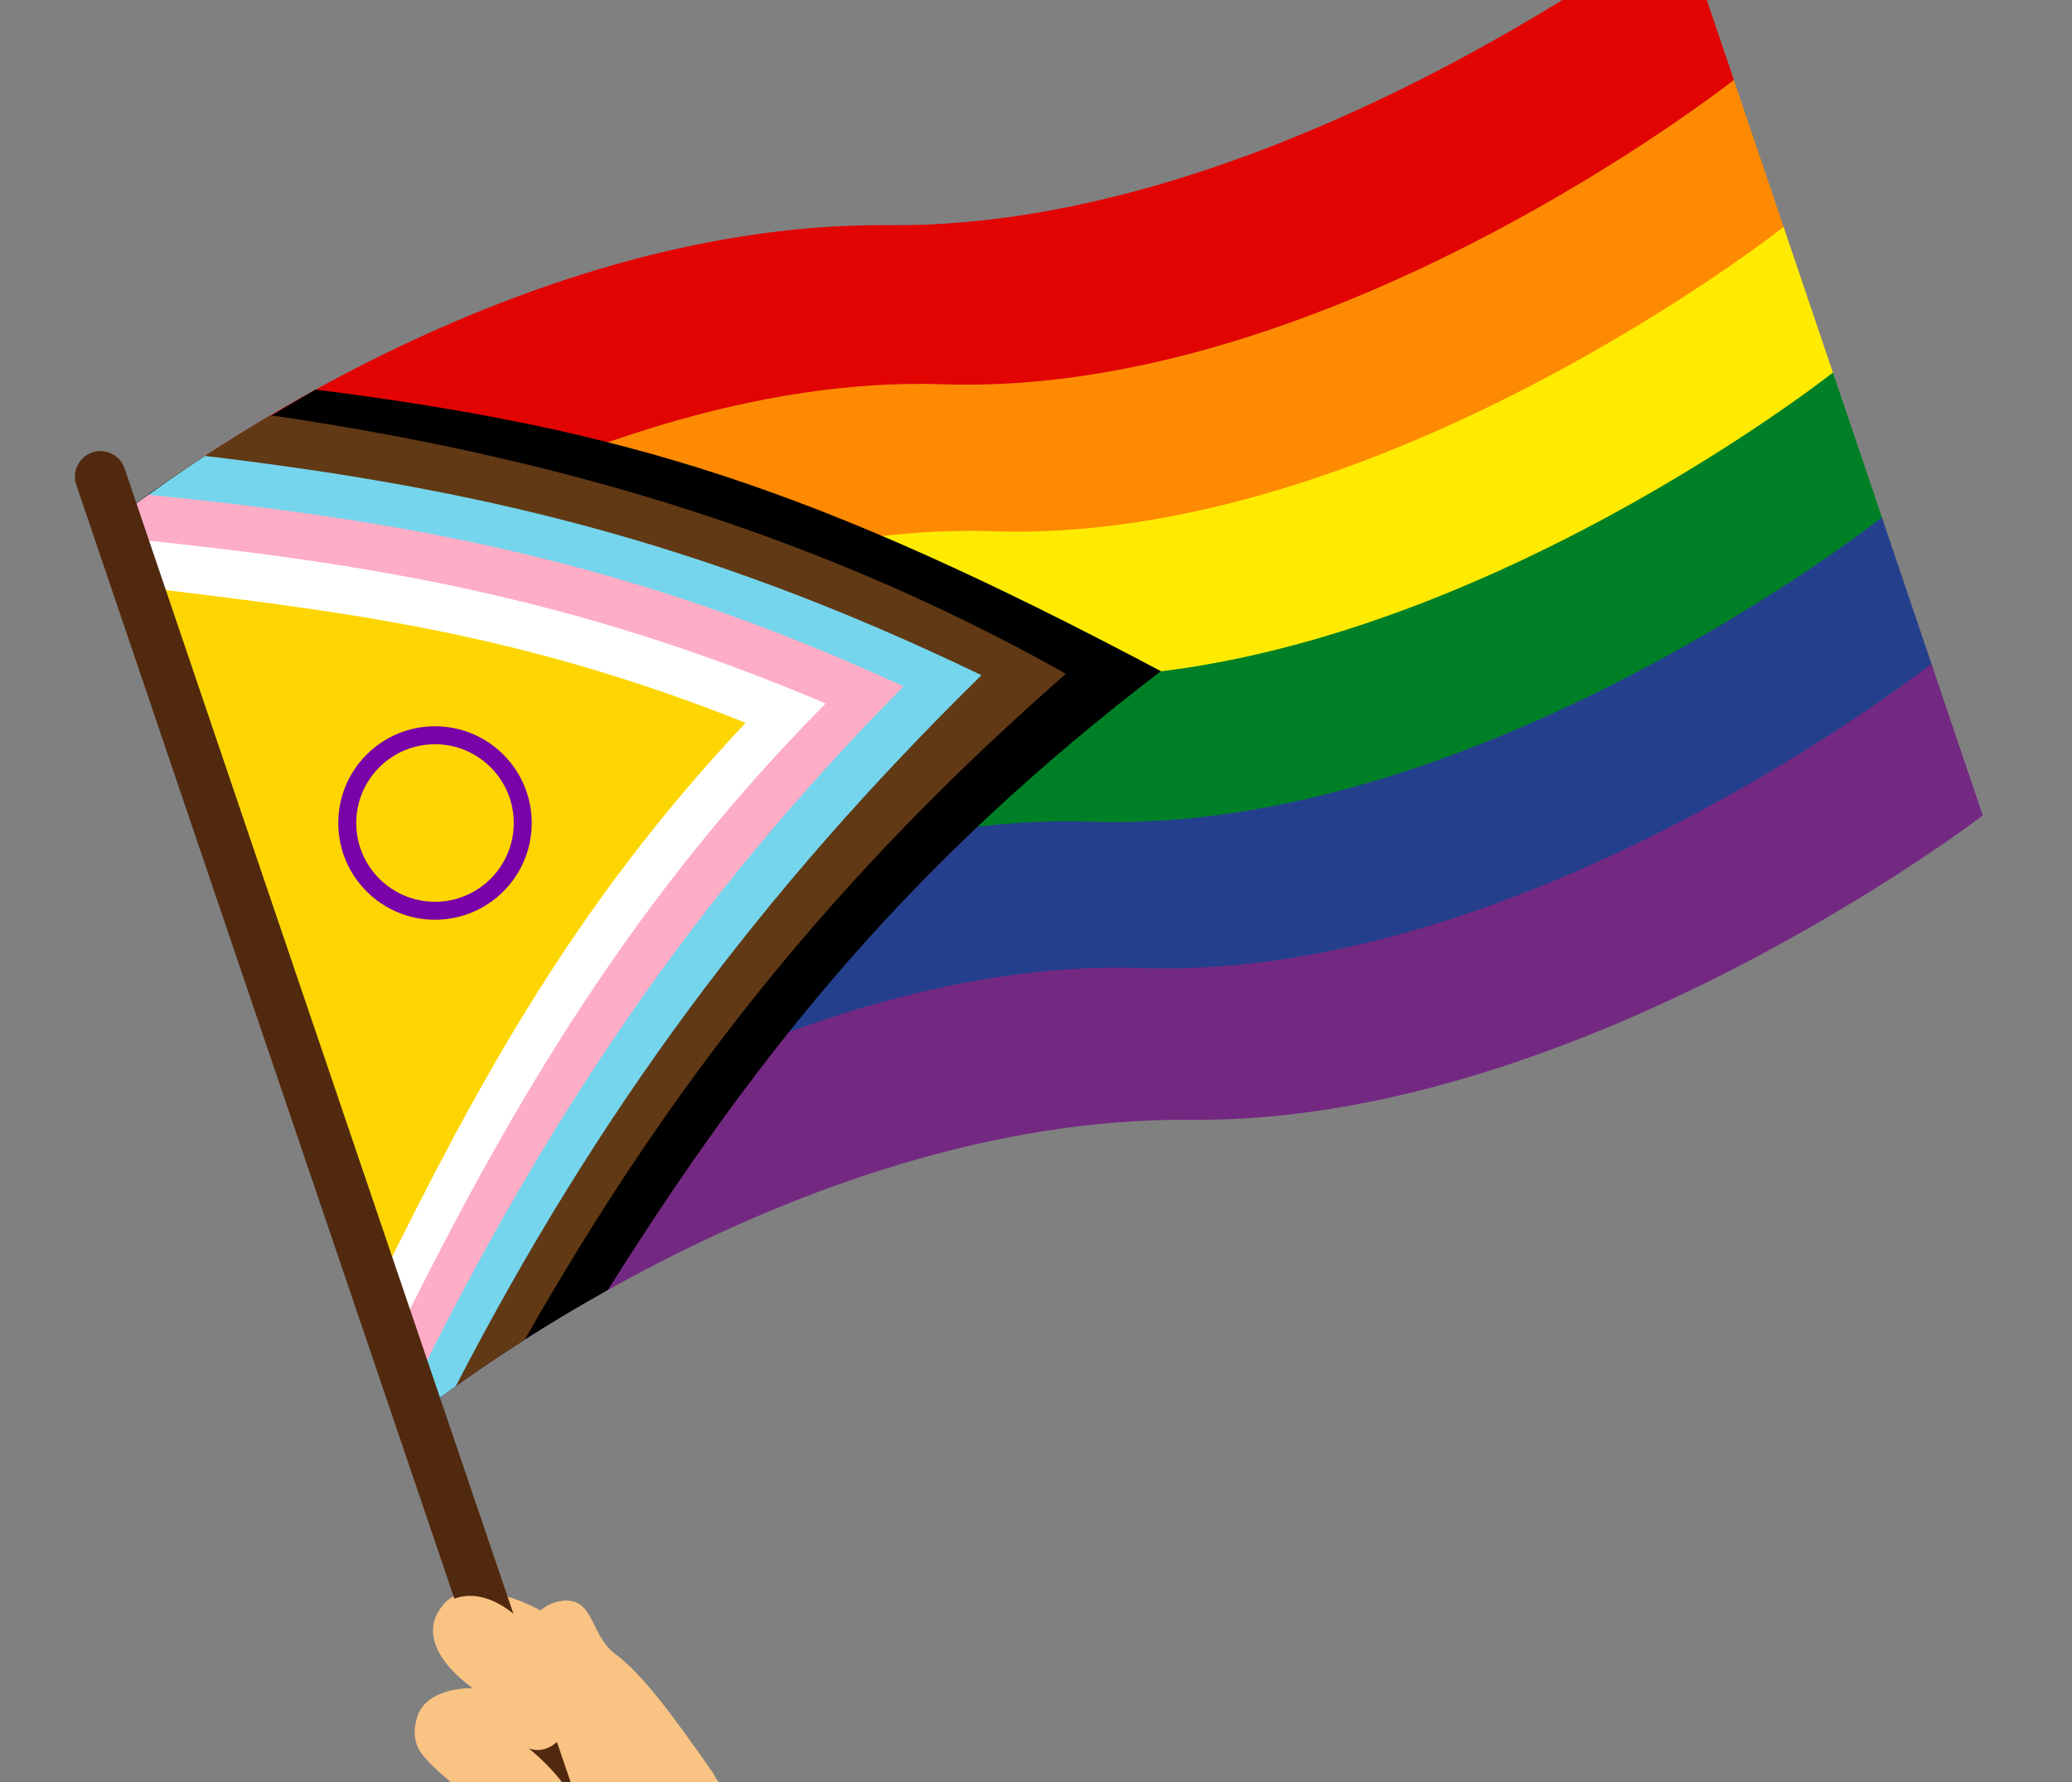 <?xml version="1.0" encoding="UTF-8"?><svg id="Layer_2" xmlns="http://www.w3.org/2000/svg" xmlns:xlink="http://www.w3.org/1999/xlink" viewBox="0 0 691.39 594.67"><rect x="0" y="0" width="691.39" height="594.67" fill="#808080" stroke="none"/><defs><style>.cls-1{clip-path:url(#clippath);}.cls-2{fill:none;}.cls-2,.cls-3,.cls-4,.cls-5,.cls-6,.cls-7,.cls-8,.cls-9,.cls-10,.cls-11,.cls-12,.cls-13,.cls-14,.cls-15,.cls-16,.cls-17{stroke-width:0px;}.cls-3{fill:#008026;}.cls-3,.cls-4,.cls-5,.cls-6,.cls-7,.cls-8,.cls-9,.cls-10,.cls-11,.cls-12,.cls-13,.cls-14,.cls-15,.cls-16,.cls-17{fill-rule:evenodd;}.cls-4{fill:#24408c;}.cls-5{fill:#51290e;}.cls-6{fill:#75d5ec;}.cls-7{fill:#7903a8;}.cls-8{fill:#613915;}.cls-9{fill:#732981;}.cls-10{fill:#e20403;}.cls-11{fill:#fd8a01;}.cls-12{fill:#fdadc6;}.cls-13{fill:#fdd601;}.cls-14{fill:#fff;}.cls-15{fill:#ffeb02;}.cls-16{fill:#f8c383;}</style><clipPath id="clippath"><rect class="cls-2" width="691.39" height="594.67"/></clipPath></defs><g id="Layer_1-2"><g class="cls-1"><path class="cls-16" d="m289.65,696.32l57.28,104.2c-31.17,3.57-62.03,3.71-92.62.29l-26.48-77.53c-2.77-7.28-11.09-24.12-12.63-25.86-1.95-2.23-14.28-5.43-26.25-14.27-11.4-8.43-26.65-22.73-33.21-30.22-5.76-6.57-4.49-13.25-.44-17.78,4.05-4.55,10.84-4.44,10.84-4.44,0,0-8.14-5.43-11.39-7.68-3.26-2.23-10.75-5.59-9.19-13.73,1.56-8.15,10.58-10.48,10.58-10.48,0,0-9.29-6.59-14.78-13.2-3.54-4.24-3.31-8.85-2.07-12.83,3.16-10.2,18.95-9.53,18.95-9.53,0,0-18.59-12.31-11.87-25.43,7.86-15.32,34.23-.36,34.23-.36,0,0,2.09-2.3,6.21-3.09,11.56-2.24,9.77,10.99,18.47,17.49,8.7,6.51,18.37,19.21,32.87,40.36,14.51,21.15,28.21,57.79,33.3,67.62,4.17,8.07,14.34,29.49,18.2,36.48Z"/><path class="cls-10" d="m560.59-26.41l18.01,53.2s-134.24,105.95-263.89,101.54c-126.03-4.31-256.51,97-256.51,97l-18.01-53.2s122.38-98.24,256.51-97c129.89,1.24,263.89-101.54,263.89-101.54Z"/><path class="cls-11" d="m595.69,77.29s-134,102.75-263.89,101.54c-134.13-1.26-256.51,97-256.51,97l-17.13-50.6s130.48-101.28,256.51-97c129.65,4.41,263.89-101.54,263.89-101.54l17.13,50.6Z"/><path class="cls-15" d="m612.29,126.33s-134,102.75-263.89,101.54c-134.13-1.26-256.51,97-256.51,97l-17.13-50.6s130.48-101.28,256.51-97c129.65,4.41,263.89-101.54,263.89-101.54l17.13,50.6Z"/><path class="cls-3" d="m628.75,174.96s-134,102.75-263.89,101.51c-134.12-1.24-256.5,97.02-256.5,97.02l-17.14-50.63s130.48-101.28,256.51-97c129.66,4.43,263.89-101.54,263.89-101.54l17.14,50.63Z"/><path class="cls-4" d="m645.09,223.24s-134,102.75-263.89,101.54c-134.13-1.26-256.51,97-256.51,97l-17.13-50.6s130.47-101.31,256.5-97.02c129.65,4.43,263.89-101.54,263.89-101.54l17.14,50.63Z"/><path class="cls-9" d="m661.62,272.09s-134,102.75-263.89,101.54c-134.13-1.26-256.51,97-256.51,97l-17.13-50.6s130.47-101.31,256.5-97.02c129.66,4.43,263.89-101.54,263.89-101.54l17.14,50.63Z"/><path class="cls-17" d="m202.83,430.41c-37.93,21.19-61.61,40.2-61.61,40.2L40.2,172.14s14.68-13.23,65.13-42.15c102.77,13.08,165.26,32.09,282.04,93.95-82.33,62.98-133.21,124.86-184.53,206.47Z"/><path class="cls-8" d="m175.13,446.95c-21.4,13.62-33.9,23.66-33.9,23.66L40.2,172.14s18.94-15.21,50.08-33.58c88.68,12.98,178.1,37.13,265.39,86.26-77.19,67.68-131.17,135.35-180.54,222.13Z"/><path class="cls-6" d="m152.1,462.48c-7.05,5.06-10.88,8.13-10.88,8.13L40.2,172.14s10.32-8.29,28.24-20.01c86.5,10.32,162.84,26.8,259.06,73.16-73.9,72.54-128.15,145.96-175.39,237.19Z"/><path class="cls-12" d="m138.37,462.19L40.2,172.14s3.29-2.65,9.38-7.06c83.94,8.45,159.29,21.24,251.92,63.95-70.43,70.98-119.6,144.92-163.13,233.17Z"/><path class="cls-14" d="m132.64,445.26L42.75,179.68c77.56,8.02,146.74,18.58,232.76,55.05-64.09,64.69-104.56,132.98-142.87,210.53Z"/><path class="cls-13" d="m126.7,427.7L48.28,196.01c66.86,8.21,124.02,14.71,200.52,45.17-57.18,60.73-89.11,119.7-122.1,186.52Z"/><path class="cls-7" d="m145.15,242.33c17.82,0,32.28,14.46,32.28,32.28s-14.46,32.28-32.28,32.28-32.28-14.46-32.28-32.28,14.46-32.28,32.28-32.28Zm0,6c-14.51,0-26.28,11.77-26.28,26.28s11.78,26.28,26.28,26.28,26.28-11.77,26.28-26.28-11.78-26.28-26.28-26.28Z"/><path class="cls-5" d="m41.57,156.29c-1.51-4.45-6.34-6.84-10.79-5.33h0c-4.46,1.51-6.84,6.34-5.33,10.79,39.36,116.29,212.9,626.92,212.9,626.92l16.13-5.46S80.93,272.58,41.57,156.29Z"/><path class="cls-16" d="m177.19,544.23c1.12-4.32,3.06-6.73,3.06-6.73,0,0,2.09-2.31,6.18-3.13,11.56-2.31,9.84,10.92,18.58,17.38,8.74,6.45,18.49,19.09,33.13,40.15,2.37,3.41,3.94,31.04-5.4,33.46-10.37,2.67-30.1-12.57-31.21-21.9-1.14-9.64-7.54-19.9-12.59-26.09-.1.2-.2.39-.32.57-5.68,8.62-12.27,5.37-12.27,5.37,0,0,18.97,14.96,15.21,24.42-2.22,5.57-10.16,7.24-10.16,7.24,0,0,20.23,11.71,19.67,21.27-.56,9.52-12.63,8.89-12.63,8.89,0,0,11.42,3.84,12.83,9.64,2.15,8.86-7.26,10.78-11.67,10.21-14.06-1.83-26.87-4.37-33.48-11.83-5.8-6.52-4.57-13.21-.54-17.78,4.02-4.57,10.8-4.5,10.8-4.5,0,0-8.17-5.39-11.44-7.6-3.27-2.22-10.79-5.53-9.28-13.69,1.51-8.16,10.53-10.54,10.53-10.54,0,0-9.33-6.53-14.87-13.11-3.56-4.22-3.35-8.82-2.15-12.82,3.09-10.22,18.89-9.65,18.89-9.65,0,0-19.05-12.4-12.02-25.36,3.47-6.39,16.82-10.59,31.16,6.15Z"/></g></g></svg>